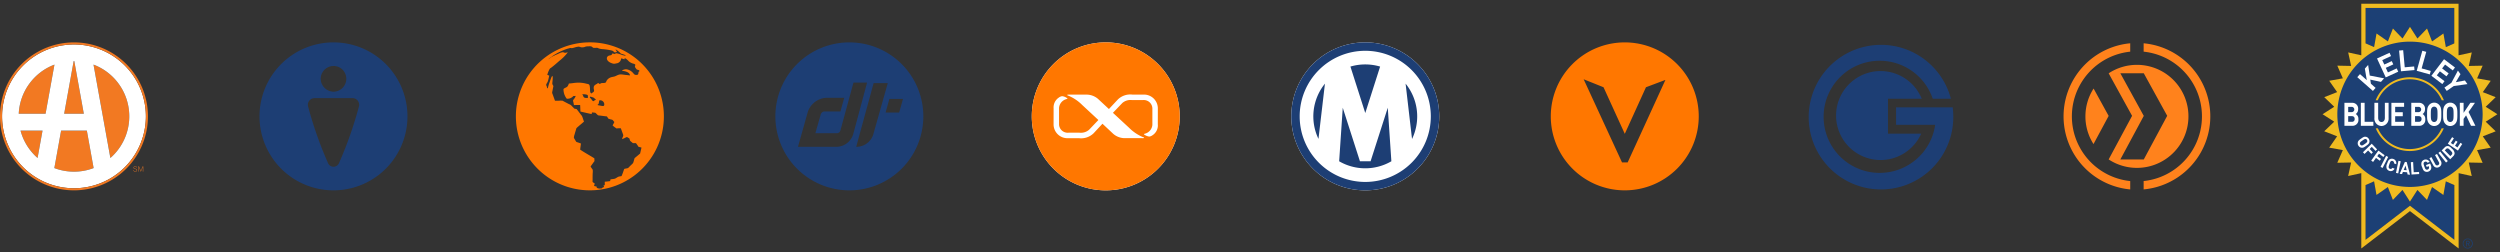 <svg xmlns="http://www.w3.org/2000/svg" xmlns:xlink="http://www.w3.org/1999/xlink" id="Harmonized_Logo_strip" data-name="Harmonized Logo strip" width="803.724" height="81.092" viewBox="0 0 803.724 81.092"><rect x="0" y="0" width="803.724" height="81.092" fill="#333333" stroke="none"/><defs><clipPath id="clip-path"><rect id="Rectangle_380" data-name="Rectangle 380" width="57.892" height="81.092" fill="none"></rect></clipPath></defs><g id="Group_291" data-name="Group 291" transform="translate(0 13.627)"><path id="Path_898" data-name="Path 898" d="M76.4,96.482h.13c.029.213.146.395.5.395.264,0,.437-.154.437-.361,0-.237-.113-.319-.454-.372-.369-.054-.547-.177-.547-.445s.215-.442.533-.442a.487.487,0,0,1,.544.425h-.121A.37.37,0,0,0,77,95.366c-.261,0-.409.121-.409.324,0,.185.091.284.445.336.378.057.561.163.561.48a.51.51,0,0,1-.565.48.557.557,0,0,1-.63-.5m1.6-1.206h.19l.6,1.453.6-1.453h.185v1.691h-.13V95.441l-.637,1.526h-.043l-.636-1.526v1.526h-.123Z" transform="translate(-33.523 -55.421)" fill="#f27922"></path><path id="Path_899" data-name="Path 899" d="M22.214,36.114l-2.857,15.8H10.733a17.788,17.788,0,0,1,11.481-15.8m2.141,21.214L22.177,69.375a17.8,17.8,0,0,0,12.631,0L32.63,57.327Zm4.234-22.355-.1,0-.1,0L25.333,51.917h6.319Zm-11.8,31.159,1.591-8.8H11.309a17.78,17.78,0,0,0,5.479,8.8M34.77,36.114,40.2,66.132A17.778,17.778,0,0,0,34.77,36.114" transform="translate(-4.709 -28.97)" fill="#f27922"></path><path id="Path_900" data-name="Path 900" d="M24.309,25.478A23.111,23.111,0,1,0,47.42,48.589,23.112,23.112,0,0,0,24.309,25.478m-.1,5.331.1,0,.1,0,3.063,16.944H21.15ZM12.605,61.968a17.775,17.775,0,0,1-5.48-8.8H14.2ZM6.55,47.752a17.788,17.788,0,0,1,11.481-15.8l-2.857,15.8Zm17.76,18.616a17.725,17.725,0,0,1-6.315-1.158l2.178-12.048h8.274L30.624,65.21a17.728,17.728,0,0,1-6.315,1.158m11.7-4.4L30.587,31.949a17.778,17.778,0,0,1,5.426,30.018" transform="translate(-0.526 -24.805)" fill="#fff"></path><path id="Path_901" data-name="Path 901" d="M23.783,24.279A23.784,23.784,0,1,0,47.567,48.064,23.783,23.783,0,0,0,23.783,24.279m0,46.894A23.111,23.111,0,1,1,46.894,48.064,23.109,23.109,0,0,1,23.783,71.173" transform="translate(0 -24.279)" fill="#f27922"></path></g><g id="Group_300" data-name="Group 300" transform="translate(745.831 0)"><g id="Group_290" data-name="Group 290" clip-path="url(#clip-path)"><path id="Path_902" data-name="Path 902" d="M1520.6,137.564h-.33v.618h.33a.309.309,0,0,0,.333-.306.312.312,0,0,0-.333-.312m.342,1.548-.405-.721h-.267v.721h-.245v-1.766h.6a.54.54,0,0,1,.556.53.491.491,0,0,1-.378.485l.423.752Zm-.392-2.257a1.376,1.376,0,1,0,1.358,1.376,1.366,1.366,0,0,0-1.358-1.376m0,2.987a1.611,1.611,0,1,1,1.611-1.611,1.61,1.61,0,0,1-1.611,1.611" transform="translate(-1473.016 -59.942)" fill="#1d4074"></path><path id="Path_903" data-name="Path 903" d="M1466.786,12.762l3.651,2.546,1.622-4.143,3.082,3.209,2.4-3.747,2.4,3.747,3.083-3.208,1.62,4.144,3.651-2.543.779,4.379,2.716-1.188V4.557h-28.53V15.939l2.747,1.2Z" transform="translate(-1448.587 -1.999)" fill="#1c4075"></path><path id="Path_904" data-name="Path 904" d="M1488.275,108.255l-3.652-2.543L1483,109.855l-3.081-3.209-2.4,3.746-2.4-3.749-3.084,3.207-1.62-4.145-3.65,2.545-.783-4.381-2.74,1.2v17.61l14.284-10.963,14.274,10.963v-17.6l-2.751-1.2Z" transform="translate(-1448.583 -45.573)" fill="#1c4075"></path><path id="Path_905" data-name="Path 905" d="M1481.006,78.036l-14.274-10.963-14.284,10.964V60.427l2.74-1.2.782,4.38,3.65-2.544,1.62,4.144L1464.324,62l2.4,3.749,2.4-3.746,3.081,3.209,1.62-4.144,3.652,2.543.781-4.379,2.751,1.2ZM1452.453,3.489h28.53v11.4l-2.716,1.188-.78-4.379-3.651,2.542-1.62-4.144-3.083,3.208-2.4-3.747-2.4,3.747-3.082-3.209-1.622,4.143-3.65-2.546-.781,4.379-2.748-1.2Zm38.624,36.568,3.748-2.4-3.747-2.4,3.209-3.082-4.142-1.621,2.545-3.65-4.38-.784,1.784-4.075-4.448.088.955-4.345-4.252.932V2.122h-31.262V18.711l-4.219-.928.953,4.345-4.449-.089,1.782,4.076-4.38.781,2.543,3.65-4.144,1.62,3.209,3.085-3.749,2.4,3.746,2.4-3.208,3.082,4.142,1.621L1440.77,48.4l4.378.783-1.783,4.076,4.448-.087-.956,4.344,4.228-.927,0,24.22,15.649-12.012,15.64,12.012V56.6l4.218.927-.954-4.346,4.45.088-1.783-4.075,4.38-.781-2.543-3.65,4.144-1.62Z" transform="translate(-1437.783 -0.931)" fill="#f0bb20"></path><path id="Path_906" data-name="Path 906" d="M1470.4,23.851a23.355,23.355,0,1,0,23.381,23.369A23.367,23.367,0,0,0,1470.4,23.851" transform="translate(-1441.471 -10.465)" fill="#1d4074"></path><path id="Path_907" data-name="Path 907" d="M1511.432,45.389l-2.255,1.574-.747-1.062,2.255-1.574,2.086-3.911.817,1.163-1.5,2.571,2.926-.54.818,1.162Z" transform="translate(-1468.406 -17.732)" fill="#fff"></path><path id="Path_908" data-name="Path 908" d="M1500.962,39.24l4.066-5.323,3.519,2.668-.706.928-2.478-1.877-.953,1.248,2.109,1.6-.709.927-2.108-1.6-.987,1.294,2.475,1.877-.709.927Z" transform="translate(-1465.13 -14.881)" fill="#fff"></path><path id="Path_909" data-name="Path 909" d="M1492.574,35.52l1.8-6.445,1.261.349-1.484,5.323,2.936.812-.314,1.122Z" transform="translate(-1461.45 -12.757)" fill="#fff"></path><path id="Path_910" data-name="Path 910" d="M1483.075,35.53l-.6-6.663,1.307-.118.5,5.5,3.034-.272.106,1.161Z" transform="translate(-1457.017 -12.614)" fill="#fff"></path><path id="Path_911" data-name="Path 911" d="M1472.626,38.149l-2.8-6.082,4.021-1.835.488,1.059-2.83,1.292.656,1.426,2.409-1.1.487,1.059-2.41,1.1.681,1.478,2.829-1.291.486,1.058Z" transform="translate(-1451.47 -13.265)" fill="#fff"></path><path id="Path_912" data-name="Path 912" d="M1466.13,42.641l-3.432-.727.2,1.331,1.512,1.332-.868.977-5.029-4.43.87-.978,2.188,1.929-.622-3.694,1.056-1.189.525,3.42,4.61.889Z" transform="translate(-1446.506 -16.318)" fill="#fff"></path><path id="Path_913" data-name="Path 913" d="M1520.854,66.292l-1.592-3.364-.8,1.142v2.221h-1.208V58.9h1.208V62.12l2.183-3.217h1.472l-2.053,2.937,2.2,4.452Z" transform="translate(-1472.277 -25.844)" fill="#fff"></path><path id="Path_914" data-name="Path 914" d="M1510.749,60.472a.94.94,0,0,0-.774-.393.956.956,0,0,0-.783.393c-.235.312-.3.654-.3,2.076s.06,1.764.3,2.075a.954.954,0,0,0,.783.4.938.938,0,0,0,.774-.4c.235-.312.3-.653.3-2.075s-.07-1.764-.3-2.076m.9,5.024a2.137,2.137,0,0,1-3.349,0c-.627-.748-.609-1.671-.609-2.948s-.018-2.2.609-2.947a2.136,2.136,0,0,1,3.349,0c.626.746.617,1.67.617,2.947s.009,2.2-.617,2.948" transform="translate(-1468.08 -25.795)" fill="#fff"></path><path id="Path_915" data-name="Path 915" d="M1501.557,60.472a.938.938,0,0,0-.774-.393.955.955,0,0,0-.783.393c-.235.312-.3.654-.3,2.076s.061,1.764.3,2.075a.954.954,0,0,0,.783.4.937.937,0,0,0,.774-.4c.235-.312.3-.653.3-2.075s-.069-1.764-.3-2.076m.9,5.024a2.137,2.137,0,0,1-3.349,0c-.627-.748-.609-1.671-.609-2.948s-.019-2.2.609-2.947a2.136,2.136,0,0,1,3.349,0c.627.746.617,1.67.617,2.947s.01,2.2-.617,2.948" transform="translate(-1464.048 -25.795)" fill="#fff"></path><path id="Path_916" data-name="Path 916" d="M1491.928,63.19h-1.262v1.816h1.262a.809.809,0,0,0,.809-.914.8.8,0,0,0-.809-.9m-.078-3h-1.184v1.7h1.184a.853.853,0,0,0,0-1.7m.2,6.1h-2.592V58.9h2.488a1.847,1.847,0,0,1,1.913,2.076,1.762,1.762,0,0,1-.765,1.525,1.752,1.752,0,0,1,.853,1.661,1.874,1.874,0,0,1-1.9,2.127" transform="translate(-1460.082 -25.844)" fill="#fff"></path><path id="Path_917" data-name="Path 917" d="M1478.064,66.292V58.9h4.08v1.286h-2.871v1.734h2.445v1.286h-2.445v1.8h2.871v1.286Z" transform="translate(-1455.083 -25.844)" fill="#fff"></path><path id="Path_918" data-name="Path 918" d="M1470.608,66.354a2.365,2.365,0,0,1-2.28-2.595V58.9h1.209v4.805c0,.851.418,1.36,1.071,1.36s1.079-.509,1.079-1.36V58.9h1.2v4.857a2.365,2.365,0,0,1-2.279,2.595" transform="translate(-1450.812 -25.843)" fill="#fff"></path><path id="Path_919" data-name="Path 919" d="M1460.564,66.292V58.9h1.209v6.1h2.81v1.286Z" transform="translate(-1447.405 -25.844)" fill="#fff"></path><path id="Path_920" data-name="Path 920" d="M1453.626,63.19h-1.262v1.816h1.262a.81.81,0,0,0,.809-.914.8.8,0,0,0-.809-.9m-.078-3h-1.183v1.7h1.183a.853.853,0,0,0,0-1.7m.2,6.1h-2.592V58.9h2.487a1.847,1.847,0,0,1,1.914,2.076,1.76,1.76,0,0,1-.766,1.525,1.753,1.753,0,0,1,.852,1.661,1.874,1.874,0,0,1-1.9,2.127" transform="translate(-1443.277 -25.844)" fill="#fff"></path><path id="Path_921" data-name="Path 921" d="M1461.831,79.848a.632.632,0,0,0-.1-.519.615.615,0,0,0-.444-.282c-.217-.026-.387.048-1,.482s-.745.571-.8.786a.641.641,0,0,0,.1.523.611.611,0,0,0,.442.277c.217.025.389-.044,1.007-.478s.741-.575.794-.79m-1.868,2a1.354,1.354,0,0,1-.933-.611,1.413,1.413,0,0,1-.234-1.109c.107-.551.513-.824,1.067-1.214s.95-.682,1.492-.589a1.368,1.368,0,0,1,.937.614,1.41,1.41,0,0,1,.231,1.107c-.107.549-.51.827-1.065,1.217s-.953.677-1.5.585" transform="translate(-1446.617 -34.355)" fill="#fff"></path><path id="Path_922" data-name="Path 922" d="M1464.61,83.327l-.694.675,1.033,1.105-.491.478-1.034-1.1L1462.28,85.6l-.511-.547,2.82-2.748,1.724,1.843-.491.478Z" transform="translate(-1447.934 -36.11)" fill="#fff"></path><path id="Path_923" data-name="Path 923" d="M1469.008,87.264l-.566.79,1.208.9-.4.56-1.209-.9-.933,1.3-.6-.446,2.3-3.213,2.017,1.5-.4.56Z" transform="translate(-1450.013 -37.846)" fill="#fff"></path><path id="Path_924" data-name="Path 924" d="M1471.854,92.826l1.79-3.535.658.347-1.792,3.534Z" transform="translate(-1452.359 -39.177)" fill="#fff"></path><path id="Path_925" data-name="Path 925" d="M1476.071,94.8a1.4,1.4,0,0,1-.814-.768,2.1,2.1,0,0,1,.183-1.621c.232-.647.389-1.117.884-1.361a1.352,1.352,0,0,1,1.106-.052,1.38,1.38,0,0,1,.888,1.669l-.705-.261a.647.647,0,0,0-.41-.754.593.593,0,0,0-.515.027c-.193.108-.3.272-.553.991s-.281.912-.2,1.12a.613.613,0,0,0,.376.361.628.628,0,0,0,.79-.308l.706.263a1.343,1.343,0,0,1-1.734.694" transform="translate(-1453.806 -39.883)" fill="#fff"></path><path id="Path_926" data-name="Path 926" d="M1480.685,96l.8-3.9.725.155-.8,3.894Z" transform="translate(-1456.233 -40.41)" fill="#fff"></path><path id="Path_927" data-name="Path 927" d="M1484.687,93.927l-.592,1.4.94.077Zm.66,2.867-.168-.722-1.343-.11-.284.683-.768-.063,1.688-3.85.578.048,1.067,4.077Z" transform="translate(-1457.154 -40.687)" fill="#fff"></path><path id="Path_928" data-name="Path 928" d="M1489.417,96.829l-.226-3.971.739-.043.187,3.277,1.717-.1.039.691Z" transform="translate(-1459.965 -40.723)" fill="#fff"></path><path id="Path_929" data-name="Path 929" d="M1498.3,94.441a1.4,1.4,0,0,1-.855.8,1.361,1.361,0,0,1-1.107-.055c-.494-.247-.649-.717-.879-1.365a2.089,2.089,0,0,1-.179-1.621,1.427,1.427,0,0,1,2.583-.062l-.7.258a.645.645,0,0,0-.836-.31.611.611,0,0,0-.374.364c-.08.208-.054.395.2,1.116s.353.885.544.993a.6.6,0,0,0,.514.029.69.69,0,0,0,.421-.393.793.793,0,0,0-.017-.559l-.049-.141-.658.243-.215-.611,1.347-.5.193.546a1.636,1.636,0,0,1,.065,1.267" transform="translate(-1462.59 -40.071)" fill="#fff"></path><path id="Path_930" data-name="Path 930" d="M1502.97,92.368a1.322,1.322,0,0,1-1.886-.527l-1.248-2.285.646-.367,1.236,2.26a.634.634,0,0,0,.923.314.661.661,0,0,0,.227-.967l-1.236-2.26.644-.365,1.247,2.283a1.374,1.374,0,0,1-.552,1.914" transform="translate(-1464.636 -38.685)" fill="#fff"></path><path id="Path_931" data-name="Path 931" d="M1507.432,90.327l-2.463-3.087.575-.475L1508,89.851Z" transform="translate(-1466.887 -38.068)" fill="#fff"></path><path id="Path_932" data-name="Path 932" d="M1508.811,84.416a.643.643,0,0,0-.563.221l-.4.4,1.789,1.845.4-.4a.664.664,0,0,0,.224-.571c-.024-.226-.2-.445-.621-.875s-.606-.593-.828-.62m2.2,1.522a1.4,1.4,0,0,1-.45.989l-.974.98-2.744-2.83.973-.981a1.35,1.35,0,0,1,.974-.448c.611.014.959.433,1.372.858a2.141,2.141,0,0,1,.847,1.432" transform="translate(-1467.711 -36.701)" fill="#fff"></path><path id="Path_933" data-name="Path 933" d="M1513.634,82.876l-3.246-2.2,1.384-2.123.564.384-.973,1.493.76.517.83-1.271.565.383-.827,1.271.787.537.975-1.493.566.382Z" transform="translate(-1469.265 -34.464)" fill="#fff"></path><path id="Path_934" data-name="Path 934" d="M1480,44.911a11.212,11.212,0,0,1,10.283,6.755h.69a11.839,11.839,0,0,0-21.946,0h.69A11.211,11.211,0,0,1,1480,44.911" transform="translate(-1451.116 -19.424)" fill="#f0bb20"></path><path id="Path_935" data-name="Path 935" d="M1480.022,80.17a11.209,11.209,0,0,1-10.245-6.669h-.693a11.841,11.841,0,0,0,21.878,0h-.694a11.21,11.21,0,0,1-10.246,6.669" transform="translate(-1451.143 -32.249)" fill="#f0bb20"></path></g></g><g id="Group_292" data-name="Group 292" transform="translate(83.428 13.627)"><path id="Path_936" data-name="Path 936" d="M188.593,24.28a23.784,23.784,0,1,0,23.784,23.783A23.782,23.782,0,0,0,188.593,24.28m0,7.584a4.091,4.091,0,0,1,4.118,4.113,4.155,4.155,0,0,1-4.118,4.159,4.241,4.241,0,0,1-4.117-4.159,4.173,4.173,0,0,1,4.117-4.113m8.158,13.1h0a123.589,123.589,0,0,1-6.357,18.058,1.916,1.916,0,0,1-3.585,0,123.375,123.375,0,0,1-6.357-18.058,2.139,2.139,0,0,1,1.911-2.76h12.48a2.14,2.14,0,0,1,1.911,2.76" transform="translate(-164.81 -24.28)" fill="#1d3e74"></path></g><g id="Group_299" data-name="Group 299" transform="translate(663.408 13.921)"><path id="Path_937" data-name="Path 937" d="M1284.96,59.665a16.489,16.489,0,0,0,2.6,8.9l4.872-9.051-4.839-8.8a16.476,16.476,0,0,0-2.629,8.949" transform="translate(-1277.929 -36.172)" fill="#ff821c"></path><path id="Path_938" data-name="Path 938" d="M1307.364,37.144a16.5,16.5,0,0,0-9.092,2.72l7.533,13.671-7.533,14.013a16.563,16.563,0,1,0,9.092-30.408Zm2.2,30.408h-7.533l7.533-14-7.533-13.7h7.533l7.533,13.675Z" transform="translate(-1283.77 -30.216)" fill="#ff821c"></path><path id="Path_939" data-name="Path 939" d="M1318.313,24.8v2.691a20.909,20.909,0,0,1,0,41.594v2.691a23.586,23.586,0,0,0,0-46.975" transform="translate(-1292.563 -24.803)" fill="#ff821c"></path><path id="Path_940" data-name="Path 940" d="M1293.872,69.093a20.911,20.911,0,0,1,0-41.6V24.8a23.588,23.588,0,0,0,0,46.979V69.093Z" transform="translate(-1272.433 -24.803)" fill="#ff821c"></path></g><g id="Group_298" data-name="Group 298" transform="translate(580.985 13.921)"><path id="Path_941" data-name="Path 941" d="M1156.484,60.851V49.63h10.853a14.3,14.3,0,1,0-.182,11.224h-10.671Z" transform="translate(-1130.499 -31.803)" fill="#1d3e74"></path><path id="Path_942" data-name="Path 942" d="M1164.321,45.382h-12.542v5.612h12.574a18.025,18.025,0,1,1-.78-8.364h5.835a23.242,23.242,0,1,0,.763,5.661,23.024,23.024,0,0,0-.186-2.909Z" transform="translate(-1123.196 -24.803)" fill="#1d3e74"></path></g><g id="Group_296" data-name="Group 296" transform="translate(415.133 13.627)"><path id="Path_750" data-name="Path 750" d="M848.832,48.063A23.784,23.784,0,1,1,825.048,24.28a23.784,23.784,0,0,1,23.784,23.783" transform="translate(-801.264 -24.28)" fill="#fff"></path><path id="Path_751" data-name="Path 751" d="M825.048,24.28a23.784,23.784,0,1,0,23.784,23.783A23.785,23.785,0,0,0,825.048,24.28m0,44.864a21.08,21.08,0,1,1,21.076-21.08h0a21.079,21.079,0,0,1-21.08,21.08" transform="translate(-801.264 -24.28)" fill="#1d3e74"></path><path id="Path_752" data-name="Path 752" d="M815.547,65.673l2.083-17.757a16.708,16.708,0,0,0-2.083,17.757" transform="translate(-806.808 -34.65)" fill="#1d3e74"></path><path id="Path_753" data-name="Path 753" d="M844.69,37.6a16.852,16.852,0,0,0-9.548,0l4.774,14.934Z" transform="translate(-816.128 -29.823)" fill="#1d3e74"></path><path id="Path_754" data-name="Path 754" d="M838.789,78.932H835.37l-5.526-17.21-1.158,17.206a16.719,16.719,0,0,0,16.787,0l-1.158-17.206Z" transform="translate(-813.295 -40.708)" fill="#1d3e74"></path><path id="Path_755" data-name="Path 755" d="M868.814,65.706h0a16.719,16.719,0,0,0-2.07-17.789Z" transform="translate(-829.993 -34.651)" fill="#1d3e74"></path></g><g id="Group_295" data-name="Group 295" transform="translate(331.704 13.627)"><path id="Path_748" data-name="Path 748" d="M690.872,48.062A23.782,23.782,0,1,1,667.089,24.28a23.782,23.782,0,0,1,23.782,23.782" transform="translate(-643.307 -24.28)" fill="#fff"></path><path id="Path_749" data-name="Path 749" d="M667.089,24.284a23.783,23.783,0,1,0,23.783,23.783,23.783,23.783,0,0,0-23.783-23.783m16.75,26.43a3.76,3.76,0,0,1-1.693,3.4,2.236,2.236,0,0,1-1.065.448,3.528,3.528,0,0,1-1.295-.439c-.214-.136-.411-.231-.415-.325s.181-.123.555-.239a3.193,3.193,0,0,0,2.154-2.75V45.469a2.77,2.77,0,0,0-3.03-2.643H675.5a3.983,3.983,0,0,0-3.074.937L669.4,46.924s3.522,3.264,5.175,4.792a13.783,13.783,0,0,0,4.213,2.906c.317.152.6.16.6.312,0,.177-.209.14-.818.14h-5.269a5.706,5.706,0,0,1-3.777-1.368l-3.49-3.272-2.882,3.1a5.757,5.757,0,0,1-4.694,1.545h-3.42a4.448,4.448,0,0,1-4.722-4.349l.008-5.3a3.769,3.769,0,0,1,1.689-3.408,2.221,2.221,0,0,1,1.065-.448,3.344,3.344,0,0,1,1.295.444c.209.136.411.226.411.325s-.181.119-.551.238a3.186,3.186,0,0,0-2.158,2.75v5.343a2.774,2.774,0,0,0,3.034,2.643h3.539a4.018,4.018,0,0,0,3.075-.937l3-3.145-5.183-4.809a13.657,13.657,0,0,0-4.213-2.9c-.317-.156-.6-.164-.6-.317,0-.177.214-.135.822-.135h5.27a5.714,5.714,0,0,1,3.777,1.364l3.514,3.268L671,42.617a5.746,5.746,0,0,1,4.7-1.546h3.416a4.442,4.442,0,0,1,4.719,4.345l-.008,5.307Z" transform="translate(-643.307 -24.282)" fill="#f70"></path></g><g id="Group_294" data-name="Group 294" transform="translate(249.281 13.627)"><path id="Path_746" data-name="Path 746" d="M506.826,24.279A23.784,23.784,0,1,0,530.6,48.063a23.784,23.784,0,0,0-23.779-23.784m-4.288,33.572H490.3l3.151-11.2a6.657,6.657,0,0,1,5.772-4.548h5.945l-1.225,4.376h-5.073a1.322,1.322,0,0,0-1.229.872l-1.749,6.122h6.822a1.165,1.165,0,0,0,1.225-.873l4.2-15.393h4.375l-4.375,16.269a5.685,5.685,0,0,1-5.6,4.372m6.478,0,5.6-20.469h4.548l-4.548,16.1a5.685,5.685,0,0,1-5.6,4.372m13.815-11.021h-4.372l1.225-4.372h4.372Z" transform="translate(-483.038 -24.279)" fill="#1d3e74"></path></g><g id="Group_293" data-name="Group 293" transform="translate(165.852 13.627)"><path id="Path_741" data-name="Path 741" d="M384.789,29.446c0,.066.162.045.112.125.05,0,.125-.029.067.02a3.485,3.485,0,0,1,.708.4c.029,0,.1-.029.058.021.046.008.132.029.124.066a.184.184,0,0,1,.17.125,9.11,9.11,0,0,1,.937.53.039.039,0,0,0-.021.038c.045-.021.087-.021.045.037.153.066.274.141.419.216l-.029.029a.149.149,0,0,0,.038.021c.058.037.2.153.2.132.029.029.087.021.058.066.058,0,.087,0,.058.029a.531.531,0,0,1,.257.178c.075-.008.207.154.249.182s.207.154.245.17c.079.066.265.257.34.315.021.021.029.038.058.021.145.207.406.4.6.655-.125.045-.17.132-.294.162-.315-.228-.568-.493-.9-.742.029.162.2.323.228.53a7.156,7.156,0,0,0-1.289-.36A1.131,1.131,0,0,0,386.89,32c-.087-.066-.361-.323-.34-.435.021-.191.274-.162.274-.361,0-.087-.125-.2-.125-.2a2.541,2.541,0,0,0-.3-.245c-.066-.058-.021-.066-.1-.045,0-.112-.208-.1-.22-.191a.16.16,0,0,1-.058.021c-.021-.021,0-.029,0-.045-.029.021-.058.029-.066-.037-.1-.038-.295-.178-.419-.228.087.046-.029.058-.008-.02-.087.02-.153-.067-.228-.088,0,.021-.008.038-.038-.037-.045.037-.236-.1-.34-.162-.029.066-.066-.029-.162-.058,0,.008.008.008.008.008-.029-.021-.1-.075-.141-.066v.008c-.087-.058-.154-.219-.236-.3.153-.045.257-.021.4-.066" transform="translate(-350.21 -26.547)" fill="#dd6e2f"></path><path id="Path_742" data-name="Path 742" d="M382.5,28.758s-.029.037-.021.037c.207.058.294.236.427.332a.715.715,0,0,1-.236-.058.044.044,0,0,1-.029-.021.022.022,0,0,0,.021.021c-.273-.021-.419-.3-.626-.436.087.038.34.067.464.125" transform="translate(-349.18 -26.19)" fill="#dd6e2f"></path><path id="Path_743" data-name="Path 743" d="M380.729,27.743a.282.282,0,0,1-.1-.008.056.056,0,0,1,.021.038c-.037-.008-.037-.038-.087-.029v.008c-.1-.021-.207-.066-.3-.087l.008.008a.293.293,0,0,0-.17-.058c-.008-.037-.008-.075-.058-.1.19.021.576.075.684.228" transform="translate(-348.305 -25.698)" fill="#dd6e2f"></path><path id="Path_744" data-name="Path 744" d="M369.712,26.076a4.83,4.83,0,0,1,1.766.153.252.252,0,0,1,.058.021,5.519,5.519,0,0,0,1.223.369,4.84,4.84,0,0,1,1.633.419.3.3,0,0,1-.191.038c.029.037.021.029-.008.029h0a.051.051,0,0,0-.029.008c0-.008.008-.008.021-.008-.274.021-.589-.029-.928.008.133-.075-.1-.008-.2-.008-.124-.021-.447-.058-.609-.066-.133,0-.2-.075-.361-.029,0-.029.038-.008.038-.046-.125.021-.191-.029-.295,0-.07.021-.062.008.021-.029a1.96,1.96,0,0,1-.34-.046c-.282-.066-.684-.066-.825-.315.22,0,.382,0,.493-.124-.021-.1-.141-.087-.216-.079,0-.008.008-.008.038-.008a2.586,2.586,0,0,0-.6,0c.216-.058-.273-.038-.369-.038h-.448a1.6,1.6,0,0,1,.133-.245" transform="translate(-343.717 -25.058)" fill="#dd6e2f"></path><path id="Path_745" data-name="Path 745" d="M371.023,46.58A23.788,23.788,0,1,0,348.75,71.8a23.763,23.763,0,0,0,22.273-25.22m-7.6,13.449-.012-.008c-.568.493-1.156.986-1.745,1.459-.141.406-.245.862-.361,1.215a1.392,1.392,0,0,1-.132.332,1.866,1.866,0,0,1-.389.447c-.3.274-.53.493-.833.808a2.289,2.289,0,0,1-.436.406,3.672,3.672,0,0,1-.6.132,4.168,4.168,0,0,0-.6.145c-.273.8-.522,1.554-.846,2.283-.331.112-.647.1-.957.2a3.78,3.78,0,0,0-.61.332,2.729,2.729,0,0,1-.617.323,3.065,3.065,0,0,1-.663.112c-.228.045-.447.066-.692.1a3.227,3.227,0,0,0-.141.567c-.56.067-1.128.154-1.716.182-.021.332,0,.738-.008,1.111-.141.021-.286.1-.4.1.021.17.216.273.112.53-.191.045-.3.153-.485.191-.087.066-.087.2-.208.228.087.029-.162-.038-.19.021h.058c.021.037-.132,0-.191,0a1.806,1.806,0,0,1-.323.021c0,.021.021.021.038.021a2.275,2.275,0,0,1-1.015-.274,1.781,1.781,0,0,0,.029-.34,7.143,7.143,0,0,0-.87-.228,3.867,3.867,0,0,0,.1-.382c.029-.132.125-.294.1-.381-.029-.1-.257-.228-.34-.273a2,2,0,0,1-.34-.257c.029-.912,0-1.877.046-2.843a4.909,4.909,0,0,0,.008-1.044,1.621,1.621,0,0,0-.352-.539c-.124-.207-.236-.36-.34-.539.294-.447.634-.854.936-1.318.1-.125.282-.3.3-.419.066-.3-.046-.551,0-.891-1.509-.949-3.117-1.811-4.58-2.806.066-.642.162-1.309.249-1.96-.473-.2-.995-.34-1.479-.522-.274-.406-.523-.841-.788-1.281a2.974,2.974,0,0,1,.2-1.044c.191-.7.419-1.413.626-2.105.787-.73,1.629-1.385,2.428-2.1-.257-.605-.381-1.206-.654-1.774-.1-.178-.286-.369-.419-.551-.436-.56-.854-1.148-1.289-1.679-.2-.1-.5-.066-.73-.17-.087-.037-.207-.2-.3-.294s-.207-.2-.294-.282a4.567,4.567,0,0,0-.576-.589,6.936,6.936,0,0,0-.676-.332c-.539-.282-1.069-.567-1.658-.87a1.616,1.616,0,0,0-.3-.17,7.533,7.533,0,0,0-1.222,0h-1.215c-.228-.6-.456-1.244-.684-1.894a3.458,3.458,0,0,1-.228-.634,1.8,1.8,0,0,1,.088-.56c.095-.51.2-1.052.31-1.575-.058-.265-.273-.447-.34-.75a3.908,3.908,0,0,1,.037-.634,12.407,12.407,0,0,0,.087-1.915c-.162-.008-.1.079-.162.182a.52.52,0,0,0-.169.029c-.245.6-.448,1.206-.672,1.811a16.462,16.462,0,0,0-.567,1.907c-.058.029-.17,0-.216.045a6.015,6.015,0,0,0-.154-.7c-.049-.132-.169-.273-.169-.4a1.994,1.994,0,0,1,.265-.605,3.112,3.112,0,0,0,.282-.568c.2-.576.286-1.185.456-1.782a5.381,5.381,0,0,0-.643-.282,9.323,9.323,0,0,1,.8-1.952,1.741,1.741,0,0,1,.4-.295c.911-.684,1.8-1.463,2.644-2.209a14.558,14.558,0,0,0,2.748-2.761c-.282-.008-.53.154-.9.133-.3-.038-.473-.191-.693-.178a2.656,2.656,0,0,0-.369.058c-.029,0-.029,0,0,.008a2.006,2.006,0,0,0-.642.236c.021-.021.021-.029.021-.029a.347.347,0,0,1-.058.045c0,.008-.021.008-.029.021a.044.044,0,0,0,.029-.021c0-.008.008-.008-.008-.021-.207.162-.543.236-.729.36h-.029c-.112.067-.286.112-.323.154.075-.038-.021.045-.058,0a.939.939,0,0,0-.208.124c0-.021.038-.029.021-.037a3.343,3.343,0,0,0-.522.3c-.029-.066-.038,0-.116.021-.075-.021-.153.145-.141.066-.141.1-.257.116-.3.207-.112,0-.1.066-.162.037a8.881,8.881,0,0,1-1.082.767,11.29,11.29,0,0,1,1.135-.854,8.388,8.388,0,0,1,1.472-.978.948.948,0,0,0,.182-.125,3.379,3.379,0,0,1,.448-.228,19.442,19.442,0,0,1,3.129-1.289c.377-.045.775-.3,1.128-.124.626-.038,1.318-.381,2.018-.456a1.084,1.084,0,0,1,.6.021,3.522,3.522,0,0,0,.589.169,2.781,2.781,0,0,0,.73-.045,2.04,2.04,0,0,0,.6-.191,3.994,3.994,0,0,1,.949-.087,3.015,3.015,0,0,1,.891.029c.273.1.456.4.7.448.427.074.995-.067,1.363.037.112.029.178.1.294.141a4.458,4.458,0,0,0,1.364.245,20.024,20.024,0,0,1,2.781.427,1.152,1.152,0,0,1,.539.249c.162.125.3.315.435.361a1.082,1.082,0,0,0,.73-.182c-.008-.348-.34-.39-.406-.692.22-.038.361.124.514.228a8.67,8.67,0,0,1,1.2,1.053c.531.141,1.024.348,1.546.5-.116.038-.087.1-.116.162a4.549,4.549,0,0,1-1.165-.273c-.257-.1-.551-.2-.833-.295a4.492,4.492,0,0,0-1.14-.228c-.087.008,0,.2-.087.228-.369.067-.655-.153-.966-.141-.1.141-.124.332-.256.436-.257.2-.676.162-.978.315a.916.916,0,0,0-.53.767c-.008.833.862,1.355,1.509,1.583a3.24,3.24,0,0,0,.8.207,5.534,5.534,0,0,0,.767-.132,1.7,1.7,0,0,0,1.525-1.6c.381.075.729.2,1.111.286.008-.029-.075-.182-.029-.274a.384.384,0,0,1,.361.021,4.888,4.888,0,0,1,.994.883,3.561,3.561,0,0,0,1.392.75,4.324,4.324,0,0,1,.493.169c.1.066.249.257.4.369-.046.037-.1-.029-.154-.029a.356.356,0,0,0-.145.381c.021.4.406.759.61,1.032.265.066.5.162.767.216.046.116.037.265.1.34-.514.088-.228.817-.53,1.053a1.132,1.132,0,0,1-1.032,0c-.178-.066-.4-.4-.56-.56a3.423,3.423,0,0,0-2.2-1.148,3.015,3.015,0,0,0-1.272.36c-.008.162.182.162.286.17.891.141,1.886.435,2.18,1.165a.648.648,0,0,1,.045.294c-.5-.066-.986-.132-1.471-.169-.5-.058-1-.154-1.5-.162-.808,0-1.413.522-2.077.692-.257.066-.514.1-.758.162a2.782,2.782,0,0,0-1.231.617,3.246,3.246,0,0,0-.427.493,4.308,4.308,0,0,1-.294.605c-.265.265-.87.162-1.347.228-.265.037-.448.265-.655.257-.17-.008-.273-.265-.435-.265-.112-.008-.257.141-.34.2-.551.36-1.148.473-1.111,1.45.008.286.125.56.125.787-.008.51-.605.576-.75.891-.617-.058-.53-.817-.567-1.5-.046-.551-.046-1.243-.4-1.434a3.882,3.882,0,0,0-.73-.191,9.865,9.865,0,0,0-2.885-.331c-.978.029-1.819.228-2.777.273a3.342,3.342,0,0,1-.427.912c-.34.406-.937.464-1.3.854a4.929,4.929,0,0,0,1.036,3.108,2.44,2.44,0,0,0,2.151-.87c.266.029.485-.02.742-.008a3.707,3.707,0,0,1-.56,1c-.095.124-.286.332-.294.456a2.317,2.317,0,0,0,.153.721,4.941,4.941,0,0,0,.141.75c.663-.008,1.3-.038,1.981-.021.066.713.045,1.429.1,2.105,1.185.282,2.379.551,3.581.817.066-.145.066-.382.145-.531a9.439,9.439,0,0,1,1,.1c.141.038.331.257.485.4a2.267,2.267,0,0,0,.485.427,3.15,3.15,0,0,0,.684.087c.738.1,1.392.191,2.134.273.17.249.323.493.485.73.207.058.4.124.609.191a5.04,5.04,0,0,1,.634.162c.257.132.427.522.663.692-.17.389-.381.75-.568,1.119a6.565,6.565,0,0,0,.912.721c.124.087.228.207.3.228a1.806,1.806,0,0,0,.464-.021c.332-.021.617-.029.957-.029.2.51.406,1.1.609,1.666a2.471,2.471,0,0,1,.191.588,1.743,1.743,0,0,1-.2.626c-.067.236-.133.419-.2.634a10.862,10.862,0,0,0,1.169-.522,3.4,3.4,0,0,1,.382-.154c.124,0,.311.154.406.208.153.087.257.169.4.236.116.216.125.53.249.741a2.354,2.354,0,0,0,.435.377,2.142,2.142,0,0,0,.447.361c.274.1.655-.029,1,.045a10.341,10.341,0,0,1,.787,1.156c.331.066.654.178.978.245C363.732,58.736,363.579,59.383,363.426,60.029Zm-11.51-15.741h-.008c-.038.485-.295.485-.759.418-.406-.066-.891-.17-1.326-.236v-.294c.046-.029.162-.008.228-.021a3.484,3.484,0,0,0,.145-.634,3.547,3.547,0,0,1,.153-.617,1.339,1.339,0,0,1,1.566,1.385m-2.71-1.538a1.4,1.4,0,0,0-.514.249c-.075.058-.207.178-.311.178-.169-.008-.36-.274-.456-.4a3.648,3.648,0,0,0-.381-.485c-.058-.058-.257-.2-.265-.265-.029-.153.182-.228.153-.36.349.207.8.219,1.1.418a4.224,4.224,0,0,1,.361.3c.132.112.265.191.315.361m-2.5-.667h0c-.523.129-1.185.1-1.422-.245-.207-.273-.17-.737-.56-.816a2.862,2.862,0,0,1,1.339.029,1.372,1.372,0,0,1,.485.162c.141.162.066.692.162.87" transform="translate(-323.492 -24.28)" fill="#f70"></path></g><g id="Group_297" data-name="Group 297" transform="translate(498.561 13.627)"><path id="Path_943" data-name="Path 943" d="M985.316,24.28A23.783,23.783,0,1,0,1009.1,48.063,23.782,23.782,0,0,0,985.316,24.28m.939,38.574H984.43L972.1,36.136l6.388,2.564,6.836,14.977L992.131,38.7l6.258-2.361L986.251,62.858Z" transform="translate(-961.532 -24.28)" fill="#f70"></path></g></svg>